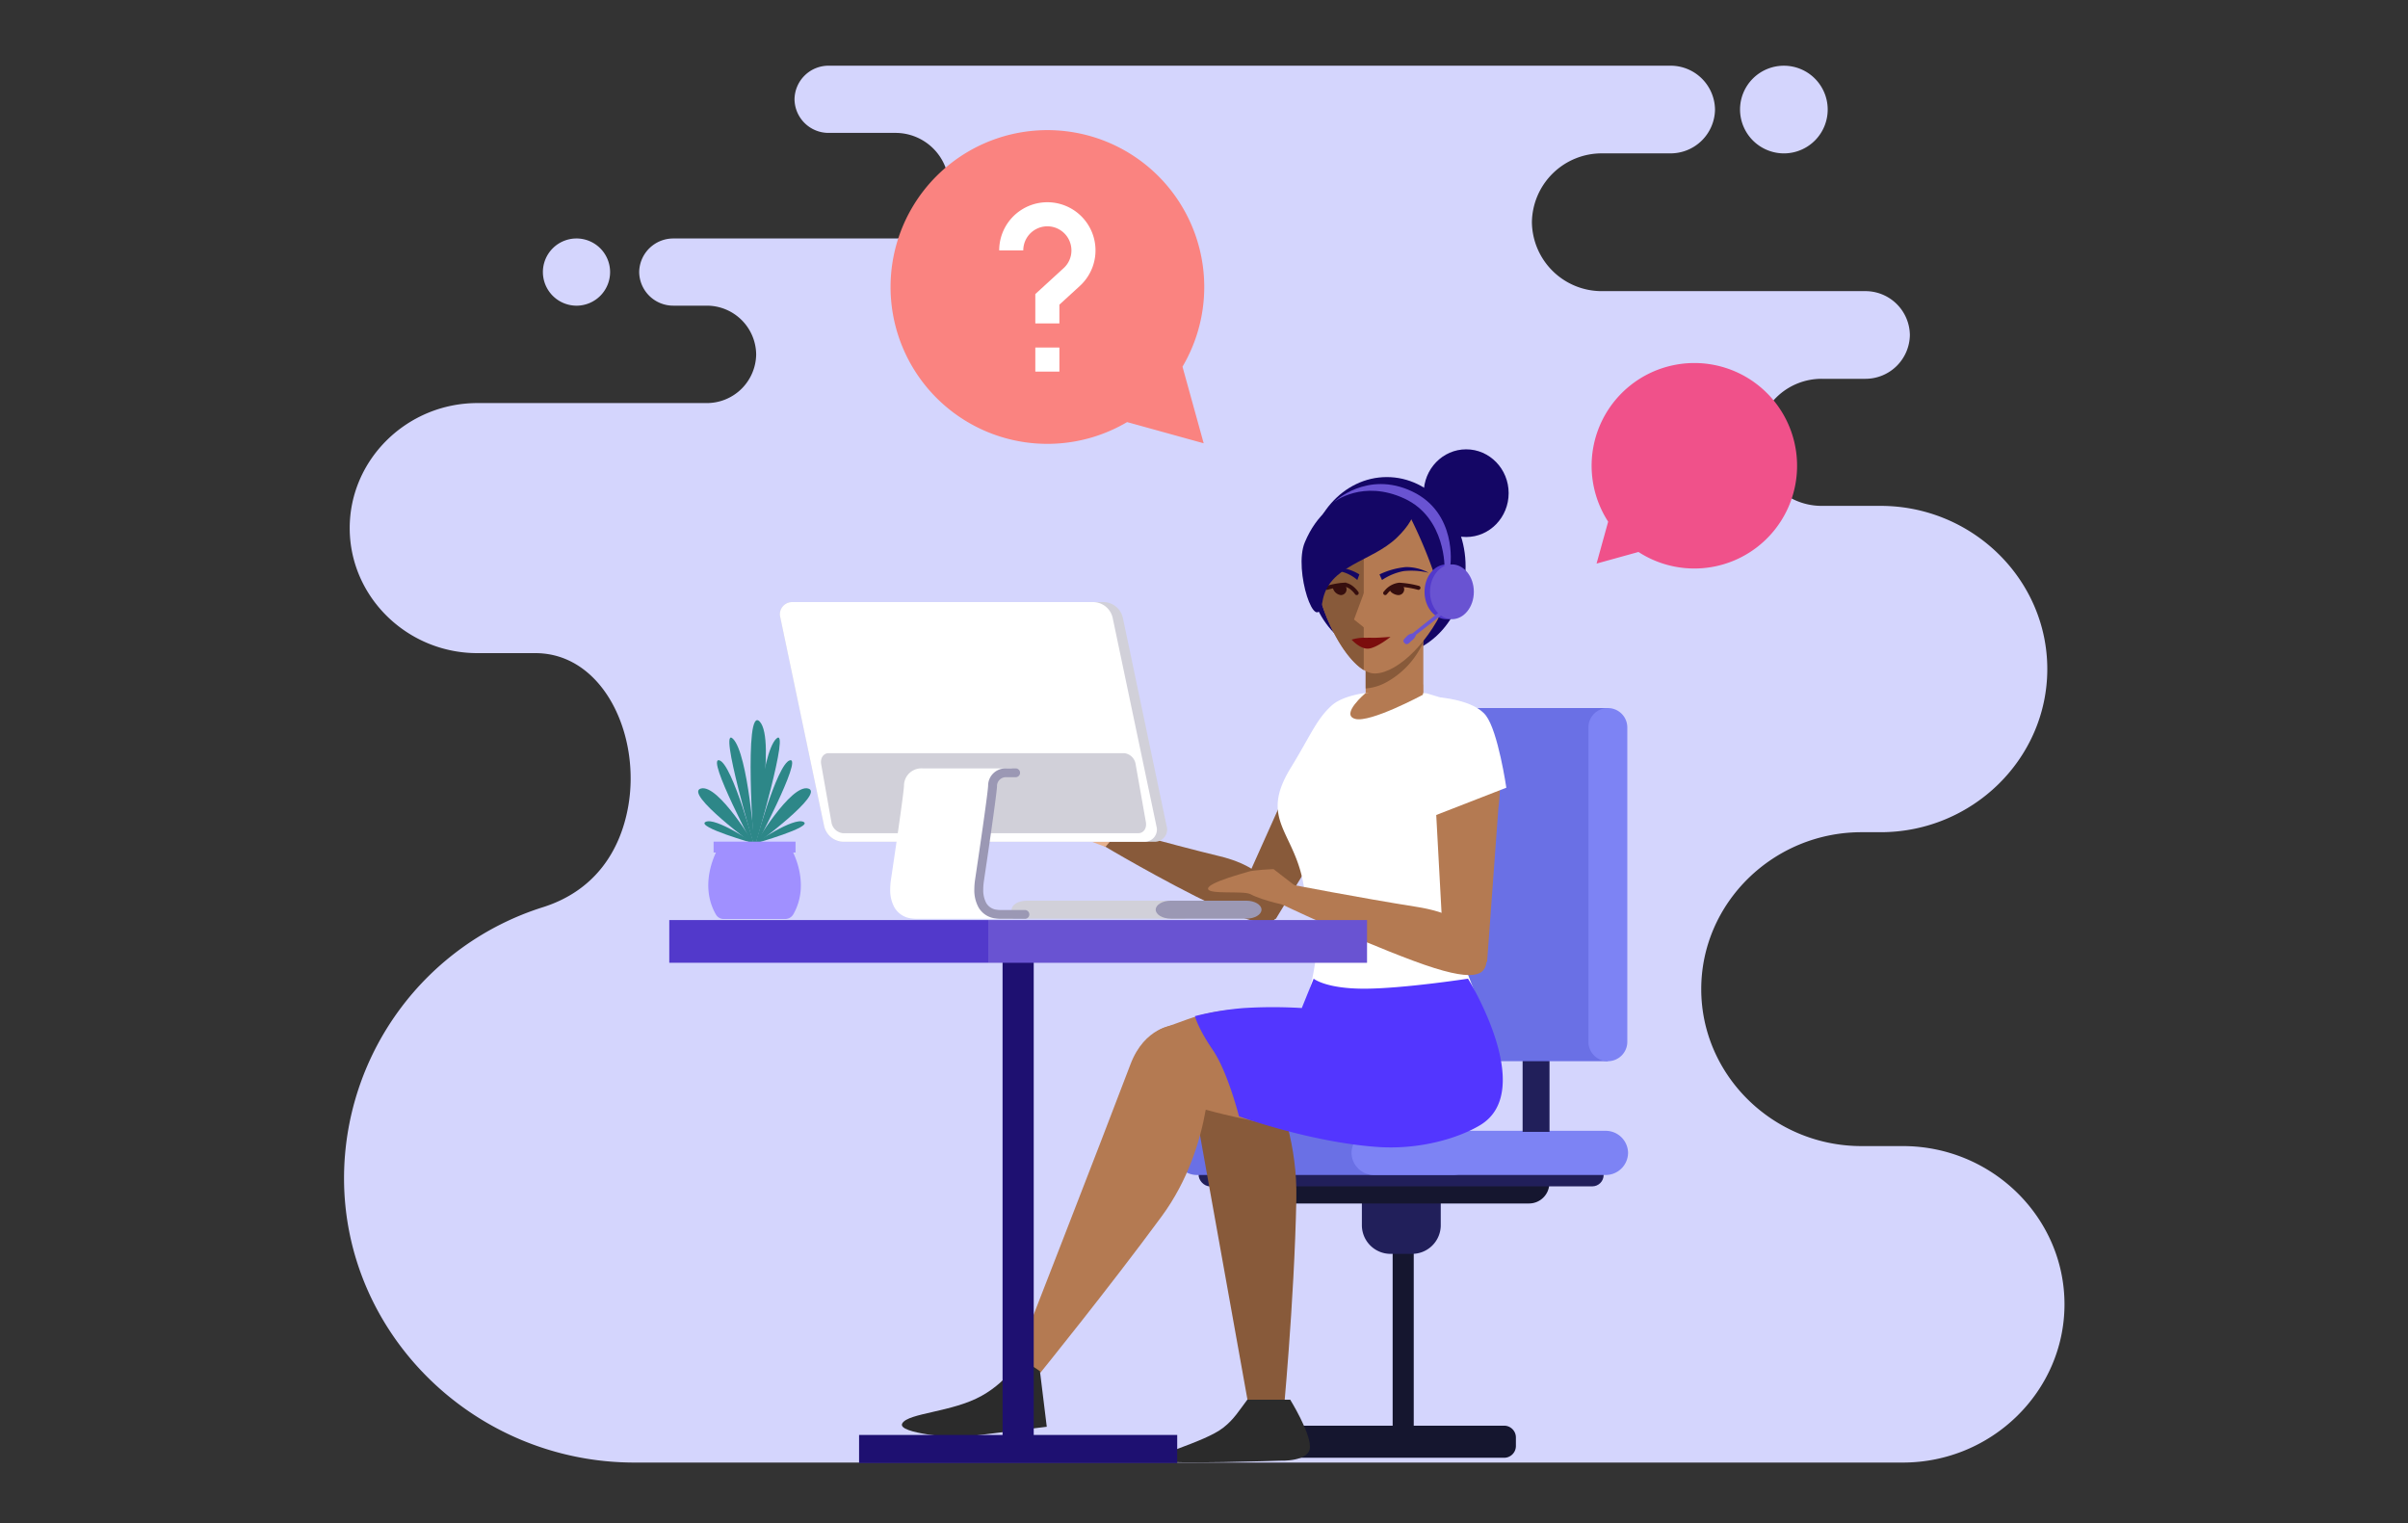 <svg xmlns="http://www.w3.org/2000/svg" xmlns:xlink="http://www.w3.org/1999/xlink" width="879" height="556" viewBox="0 0 879 556">
  <rect x="0" y="0" width="879" height="556" fill="#333333" stroke="none"/>
  <defs>
    <clipPath id="clip-path">
      <rect id="Rectangle_1291" data-name="Rectangle 1291" width="380" height="385" fill="#fff" stroke="#707070" stroke-width="1"/>
    </clipPath>
    <clipPath id="clip-Support-_main">
      <rect width="879" height="556"/>
    </clipPath>
  </defs>
  <g id="Support-_main" data-name="Support- main" clip-path="url(#clip-Support-_main)">
    <g id="Group_10714" data-name="Group 10714" transform="translate(-947 -166)">
      <path id="Path_1" data-name="Path 1" d="M123.085,557.964c-58.334,0-106.061-46.724-106.061-103.821h0a103.837,103.837,0,0,1,72.636-98.89c19.027-6.033,28.161-20.617,31.048-36.472,4.8-26.364-9.08-56.25-33.844-56.25H65.72c-25.643,0-46.624-20.537-46.624-45.635h0c0-25.1,20.98-45.635,46.624-45.635h83.6a18.015,18.015,0,0,0,18.149-17.768h0a18.014,18.014,0,0,0-18.149-17.783H137.293a12.433,12.433,0,0,1-12.528-12.262h0A12.435,12.435,0,0,1,137.3,111.19h80.872a19.537,19.537,0,0,0,19.684-19.268h0a19.537,19.537,0,0,0-19.684-19.269h-24.18a12.432,12.432,0,0,1-12.526-12.269h0a12.432,12.432,0,0,1,12.526-12.262H501.124a16.226,16.226,0,0,1,16.352,16h0a16.227,16.227,0,0,1-16.352,16h-24.8a25.494,25.494,0,0,0-25.687,25.143h0a25.494,25.494,0,0,0,25.688,25.142h95.935a16.226,16.226,0,0,1,16.347,16h0a16.225,16.225,0,0,1-16.347,16h-15.7A23.509,23.509,0,0,0,532.881,185.6h0a23.509,23.509,0,0,0,23.684,23.184H577.93c33.46,0,60.841,26.8,60.841,59.554h0c0,32.752-27.377,59.552-60.841,59.552h-6.964c-32.183,0-58.518,25.776-58.518,57.283h0c0,31.5,26.335,57.28,58.518,57.28h15.08c32.449,0,59,25.988,59,57.753h0c0,31.765-26.551,57.756-59,57.756ZM542.957,80.128a16,16,0,1,0-16.345-16,16.055,16.055,0,0,0,16.345,16ZM102.142,135.713A12.265,12.265,0,1,0,89.616,123.45,12.3,12.3,0,0,0,102.142,135.713Z" transform="translate(1055.559 141.855)" fill="#d4d5fd" fill-rule="evenodd"/>
      <g id="Group_10712" data-name="Group 10712" transform="translate(1272.042 213.45)">
        <path id="Union_3" data-name="Union 3" d="M28.163,7.941.211.211,7.942,28.163A57.253,57.253,0,1,0,28.163,7.941Z" transform="translate(114.551 114.55) rotate(180)" fill="#fa8380"/>
        <g id="Group_10713" data-name="Group 10713" transform="translate(39.698 26.367)">
          <path id="Path_61815" data-name="Path 61815" d="M52.881,79.395H61.67v8.789H52.881Zm0,0" transform="translate(-39.697 -26.368)" fill="#fff"/>
          <path id="Union_4" data-name="Union 4" d="M17.578,44.237H13.183V33.513l4.395-4.022,5.928-5.426a8.7,8.7,0,0,0,2.861-6.487,8.789,8.789,0,1,0-17.579,0H0A17.578,17.578,0,1,1,29.44,30.549l-7.467,6.834v6.853Z" transform="translate(0 0)" fill="#fff"/>
        </g>
      </g>
      <path id="Path_61906" data-name="Path 61906" d="M74.519,126.388,59.224,130.62l4.23-15.295a37.5,37.5,0,1,1,11.064,11.063Zm0,0" transform="translate(1470.578 241.078)" fill="#f0518a"/>
      <g id="Group_10711" data-name="Group 10711" transform="translate(1176 315)">
        <g id="Mask_Group_481" data-name="Mask Group 481" clip-path="url(#clip-path)">
          <g id="dev2" transform="translate(15.307 15)">
            <g id="Group_1205" data-name="Group 1205" transform="translate(77.535 10.127)">
              <g id="Group_1170" data-name="Group 1170" transform="translate(107.098 238.61)">
                <path id="Path_59" data-name="Path 59" d="M336.2,686.338V621.792c0-1.135-1.263-2.063-2.814-2.063h-2.071c-1.543,0-2.814.93-2.814,2.063v64.549c0,1.135,1.262,2.063,2.814,2.063h2.073C334.931,688.4,336.2,687.473,336.2,686.338Z" transform="translate(-249.077 -577.32)" fill="#15162f" fill-rule="evenodd"/>
                <path id="Rectangle_9" data-name="Rectangle 9" d="M80.774,0H4.321A4.3,4.3,0,0,0,0,4.28V7.432a4.3,4.3,0,0,0,4.321,4.28H80.774a4.3,4.3,0,0,0,4.319-4.278V4.278A4.3,4.3,0,0,0,80.774,0Z" transform="translate(39.319 107.622)" fill="#15162f"/>
                <g id="Group_1169" data-name="Group 1169" transform="translate(0 0)">
                  <path id="Rectangle_7" data-name="Rectangle 7" d="M18.273,0H10.521A10.471,10.471,0,0,0,0,10.421v10.1A10.471,10.471,0,0,0,10.521,30.939h7.752A10.471,10.471,0,0,0,28.794,20.518v-10.1A10.471,10.471,0,0,0,18.273,0Z" transform="translate(68.189 13.971)" fill="#211f5a"/>
                  <path id="Path_60" data-name="Path 60" d="M262.893,614.8h0a7.415,7.415,0,0,1,7.428-7.364h93.195a7.416,7.416,0,0,1,7.435,7.364h0a7.418,7.418,0,0,1-7.435,7.364H270.321A7.415,7.415,0,0,1,262.893,614.8Z" transform="translate(-234.332 -595.645)" fill="#15162f" fill-rule="evenodd"/>
                  <rect id="Rectangle_10" data-name="Rectangle 10" width="147.854" height="8.301" rx="4.15" transform="translate(8.589 11.969)" fill="#211f5a"/>
                  <path id="Path_62" data-name="Path 62" d="M390.284,591.874H296.523a7.954,7.954,0,0,0-7.793,8.059h0a7.954,7.954,0,0,0,7.793,8.059h93.761a7.954,7.954,0,0,0,7.794-8.059h0a7.954,7.954,0,0,0-7.794-8.059Z" transform="translate(-288.729 -591.874)" fill="#6a70e5" fill-rule="evenodd"/>
                  <path id="Path_63" data-name="Path 63" d="M308.219,591.874H223.73a8.169,8.169,0,0,0-8.229,8.059h0a8.169,8.169,0,0,0,8.229,8.059h84.489a8.17,8.17,0,0,0,8.23-8.059h0A8.17,8.17,0,0,0,308.219,591.874Z" transform="translate(-151.087 -591.874)" fill="#7d83f4" fill-rule="evenodd"/>
                </g>
              </g>
              <g id="Group_1168" data-name="Group 1168" transform="translate(197.071 84.309)">
                <rect id="Rectangle_1048" data-name="Rectangle 1048" width="9.82" height="31.958" transform="translate(36.891 122.722)" fill="#211f5a"/>
                <g id="Group_1167" data-name="Group 1167">
                  <path id="Path_61" data-name="Path 61" d="M229.544,408.384h61.779V537.272H229.544a6.226,6.226,0,0,1-6.237-6.176V414.562a6.226,6.226,0,0,1,6.237-6.178Z" transform="translate(-223.307 -408.384)" fill="#6a70e5" fill-rule="evenodd"/>
                  <path id="Path_64" data-name="Path 64" d="M221.13,408.386h0a7.082,7.082,0,0,0-7.1,7.025V530.245a7.083,7.083,0,0,0,7.1,7.029h0a7.08,7.08,0,0,0,7.093-7.029V415.411A7.08,7.08,0,0,0,221.13,408.386Z" transform="translate(-153.114 -408.385)" fill="#7d83f4" fill-rule="evenodd"/>
                </g>
              </g>
              <g id="Group_849" data-name="Group 849" transform="translate(0)">
                <path id="Path_952" data-name="Path 952" d="M0,61.021,18.886,9.494S38.235-3.261,43.723.8s-5.752,22.716-5.752,22.716L12.014,73.577Z" transform="translate(137.017 87.055) rotate(4.012)" fill="#885a3a" opacity="0.998"/>
                <path id="Path_953" data-name="Path 953" d="M.473,3.493C-1.066,8.015.336,19.172,17.145,27.246S54.126,45.927,54.126,45.927l4-5.87S39.749,23.022,22.689,9.924,2.011-1.029.473,3.493Z" transform="matrix(-0.978, 0.208, -0.208, -0.978, 145.987, 161.51)" fill="#885a3a"/>
                <path id="Path_955" data-name="Path 955" d="M-2830.241,2312.538s-5.544-9.876-7.393-11.285,0,5.653,0,5.653-13.917-9.518-18.557-10.143-2.665,6.76,2.5,12.239,18.172,9.676,18.172,9.676Z" transform="translate(2917.212 -2183.734)" fill="#e6b18e"/>
                <path id="Path_960" data-name="Path 960" d="M0,125.7,76.178,7.673,98.4,10.2S96.027,47,69.479,74.338s-59,55.957-59,55.957Z" transform="matrix(0.731, -0.682, 0.682, 0.731, 49.886, 256.494)" fill="#885a3a"/>
                <path id="Path_956" data-name="Path 956" d="M-2771.5,2410.383c11.473-3.828,17.317-8.211,46.763-6.291s71.579,7.667,71.579,7.667,8.97,28.4-10.706,36.893-54.6,0-54.6,0-38.065-6.731-44.976-10.517C-2779.282,2429.453-2782.972,2414.211-2771.5,2410.383Z" transform="translate(2875.093 -2209.591)" fill="#b47a52"/>
                <path id="Path_957" data-name="Path 957" d="M-2858.471,2523.684s40.8-75.718,54.234-101.3c6.826-13,17.4-12.235,17.4-12.235l11.789,12.956s-2.156,31.924-24.645,55.746-50.9,51.255-50.9,51.255Z" transform="translate(2578.936 -2531.738) rotate(-7)" fill="#b47a52"/>
                <path id="Path_959" data-name="Path 959" d="M-2916.6,2577.254c2.632-3.531,18.677-1.791,30.02-6.46s15.364-12.215,15.364-12.215l6.815,5.892v20.447h-32.7S-2919.234,2580.784-2916.6,2577.254Z" transform="translate(2588.292 -2568.105) rotate(-7)" fill="#2b2b2b"/>
                <g id="Group_840" data-name="Group 840" transform="translate(118.833)">
                  <g id="hair-back" transform="translate(36.802)">
                    <ellipse id="Ellipse_1" data-name="Ellipse 1" cx="28.758" cy="32.653" rx="28.758" ry="32.653" fill="#140665"/>
                  </g>
                  <g id="neck" transform="translate(57.842 45.853)">
                    <rect id="Rectangle_2" data-name="Rectangle 2" width="21.042" height="33.347" fill="#b47a52"/>
                    <path id="Intersection_2" data-name="Intersection 2" d="M6.857,22.457A31.247,31.247,0,0,0,21.042,7.439V0H0V24.352a18.486,18.486,0,0,0,6.857-1.9Z" transform="translate(0 6.947)" fill="#885a3a"/>
                  </g>
                  <g id="face" transform="translate(39.204 7.833)">
                    <path id="Path_4" data-name="Path 4" d="M608.52,753.364c5.815-14.589-2.946-29.512-8.205-32.351s-16.9-7.406-26.025-2.263-15.883,11.287-13.82,26.567,13.215,35.334,21.832,34.962S602.706,767.96,608.52,753.364Z" transform="translate(-560.096 -716.419)" fill="#b47a52"/>
                    <path id="Intersection_1" data-name="Intersection 1" d="M17.937,0a17.385,17.385,0,0,0-3.744,1.56C5.065,6.7-1.689,12.844.373,28.119c1.732,12.84,9.89,29.053,17.565,33.674Z" transform="translate(0 0.804)" fill="#885a3a"/>
                    <path id="Path_6" data-name="Path 6" d="M604.682,754.892l-4.027,10.838,6.336,5.086Z" transform="translate(-586.27 -721.576)" fill="#b47a52"/>
                    <path id="Path_7" data-name="Path 7" d="M576.5,751.813l.453-.517a7.269,7.269,0,0,1,4.713-2.527,33.882,33.882,0,0,1,6.975,1.139" transform="translate(-550.739 -717.313)" fill="none" stroke="#360e0e" stroke-linecap="round" stroke-width="1.467"/>
                    <path id="Path_8" data-name="Path 8" d="M587.28,751.813s-2.1-3.044-4.591-3.044a27.082,27.082,0,0,0-6.2,1.139" transform="translate(-571.924 -717.313)" fill="none" stroke="#360e0e" stroke-linecap="round" stroke-width="1.467"/>
                    <path id="Path_9" data-name="Path 9" d="M2.1,4.169c1.162,0,3.157-.842,3.156-1.994S3.266,0,2.1,0a2.085,2.085,0,1,0,0,4.169Z" transform="translate(32.702 35.205) rotate(179.026)" fill="#360e0e"/>
                    <path id="Path_10" data-name="Path 10" d="M2.1,4.169c1.162,0,2.852-.325,2.852-1.475A3.444,3.444,0,0,0,2.1,0a2.085,2.085,0,1,0,0,4.169Z" transform="translate(11.66 35.205) rotate(179.026)" fill="#360e0e"/>
                    <path id="Path_11" data-name="Path 11" d="M17.936,2.1,17.154,0A20.937,20.937,0,0,1,9.079,2.686,26.55,26.55,0,0,1,0,1.452,17.2,17.2,0,0,0,8.123,4.1a28.609,28.609,0,0,0,9.813-2Z" transform="translate(41.719 28.534) rotate(175.988)" fill="#140665"/>
                    <path id="Path_12" data-name="Path 12" d="M13.793,2l-.6,2.1a13.951,13.951,0,0,0-6.21-2.687A16.167,16.167,0,0,0,0,2.645,11.482,11.482,0,0,1,6.247,0a17.838,17.838,0,0,1,7.546,2Z" transform="translate(2.715 24.729) rotate(4.012)" fill="#140665"/>
                    <path id="Path_13" data-name="Path 13" d="M596.009,781.541c.24.015.993.029,1.672,0,1.134-.021,1.009.078,3.017,0s5.016-.311,5.016-.311-5,4.013-8.034,4.286-6.16-3.279-6.16-3.279a16.086,16.086,0,0,1,4.488-.7Z" transform="translate(-578.008 -730.738)" fill="#7b0d0d"/>
                  </g>
                  <g id="hair-front" transform="translate(34.442 4.168)">
                    <path id="Path_14" data-name="Path 14" d="M620.744,711.579s2.988,5.377-6.355,14.324-24.962,9.932-27.125,23.343-10.719-11.491-6.437-21.676,11.223-15.675,21.152-18.758S620.744,711.579,620.744,711.579Z" transform="translate(-579.645 -707.915)" fill="#140665"/>
                    <path id="Path_15" data-name="Path 15" d="M558.144,718.417a168.95,168.95,0,0,1,10.03,23.631,40.675,40.675,0,0,1,0,21.954s10.438-18.7,6.983-31.541-17.013-21.023-17.013-21.023Z" transform="translate(-519.394 -709.757)" fill="#140665"/>
                  </g>
                  <path id="Path_18" data-name="Path 18" d="M627.094,809.129l-14.73-4.425H589.547s-7.839,1-11.643,4.425c-5.635,5.059-7.622,10.743-15.061,22.889-11.827,19.314,1.867,23.119,4.91,43.8.14.91,4.188,6.033,4.349,7.364a80.5,80.5,0,0,1-4.349,36.037s21.869,13.583,38.537,13.583a90.471,90.471,0,0,0,29.947-5.237s-15.887-31.331-17.406-56.439,11.158-30.531,11.158-46.071S627.094,809.129,627.094,809.129Z" transform="translate(-532.396 -725.816)" fill="#fff"/>
                  <path id="Path_24" data-name="Path 24" d="M602.551,802.376v3.708s-19.308,10.393-24.772,8.805,3.788-9.361,3.788-9.361Z" transform="translate(-523.807 -726.641)" fill="#b47a52"/>
                  <path id="Path_25" data-name="Path 25" d="M0,60.947,18.649,9.419S37.92-3.276,43.419.811s-5.651,22.728-5.651,22.728L12.051,73.572Z" transform="translate(62.319 113.966) rotate(-23.003)" fill="#b47a52" opacity="0.998"/>
                  <path id="Path_26" data-name="Path 26" d="M.551,3.754c-1.79,4.864-.16,16.868,19.372,25.564S62.879,49.444,62.879,49.444l4.645-6.313S46.169,24.792,26.352,10.689,2.332-1.11.551,3.754Z" transform="translate(103.503 180.064) rotate(164.991)" fill="#b47a52"/>
                  <path id="Path_29" data-name="Path 29" d="M553.656,808.833l-7.058-2.138s12.659.834,17.114,6.647,7.446,26.332,7.446,26.332l-29.4,11.445s4.2-19.009,4.221-19.983.619-24.441.619-24.441" transform="translate(-461.973 -726.298)" fill="#fff"/>
                  <path id="Path_32" data-name="Path 32" d="M0,6.448l9.9,6.6s7.683-.85,9.238-1.62c.737-.365,14.264-4.883,14.117-7.159s-12.9.235-15.55-.924C12.673,1.142,3.278,0,3.278,0Z" transform="translate(33.177 156.802) rotate(-175.988)" fill="#b47a52"/>
                </g>
                <path id="Path_958" data-name="Path 958" d="M681.332,1251.163H665.671c-2.859,3.75-4.854,7.177-8.76,10.2-6.972,5.558-28.537,10.656-23.874,12.054s44.451,0,44.451,0,11.055.511,11.055-5.052S681.332,1251.163,681.332,1251.163Z" transform="translate(-532.201 -914.413)" fill="#2b2b2b"/>
              </g>
            </g>
            <g id="Group_1209" data-name="Group 1209" transform="translate(0 55.756)">
              <g id="Group_1207" data-name="Group 1207">
                <g id="Group_196" data-name="Group 196" transform="translate(0 116.057)">
                  <rect id="Rectangle_50" data-name="Rectangle 50" width="116.129" height="10.247" transform="translate(69.284 187.94)" fill="#1e1071"/>
                  <rect id="Rectangle_51" data-name="Rectangle 51" width="11.37" height="184.71" transform="translate(121.665 6.442)" fill="#1e1071"/>
                  <rect id="Rectangle_52" data-name="Rectangle 52" width="254.696" height="15.589" fill="#5239cb"/>
                  <rect id="Rectangle_52-2" data-name="Rectangle 52" width="138.263" height="15.589" transform="translate(116.434)" fill="#fff" opacity="0.133"/>
                </g>
                <g id="Group_1206" data-name="Group 1206" transform="translate(124.96 108.982)">
                  <path id="Path_136" data-name="Path 136" d="M419.2,476.2H362.811c-3.057,0-5.558-1.477-5.558-3.283h0c0-1.806,2.5-3.283,5.558-3.283H419.2c3.057,0,5.559,1.477,5.559,3.283h0C424.759,474.728,422.261,476.2,419.2,476.2Z" transform="translate(-357.253 -469.634)" fill="#d1d0d9" fill-rule="evenodd"/>
                  <path id="Path_137" data-name="Path 137" d="M359.308,476.2h-27.5c-3.057,0-5.559-1.477-5.559-3.283h0c0-1.806,2.5-3.283,5.559-3.283h27.5c3.06,0,5.561,1.477,5.561,3.283h0C364.869,474.728,362.368,476.2,359.308,476.2Z" transform="translate(-273.647 -469.634)" fill="#9b98b4" fill-rule="evenodd"/>
                </g>
                <g id="Group_33" data-name="Group 33" transform="translate(40.382)">
                  <path id="Path_138" data-name="Path 138" d="M339.116,415.421s.867-3.086,3.485-3.218,3.614,3.078,2.846,3.474S339.116,415.421,339.116,415.421Z" transform="translate(-212.001 -345.618)" fill="#fff" stroke="#272525" stroke-linecap="round" stroke-linejoin="round" stroke-width="0.396" fill-rule="evenodd"/>
                  <path id="Path_139" data-name="Path 139" d="M340.851,423.446l-.713-.139h-.01l-2.427-.495c2.9,7.885,11,6.751,7.812.679l-4-.816v.4a.416.416,0,0,1-.169.334.424.424,0,0,1-.371.066Z" transform="translate(-211.467 -348.158)" fill="#fff" stroke="#272525" stroke-linecap="round" stroke-linejoin="round" stroke-width="0.396" fill-rule="evenodd"/>
                  <path id="Path_140" data-name="Path 140" d="M333.76,324.321H447.426a7.357,7.357,0,0,1,6.854,5.619L470.3,406.174a4.413,4.413,0,0,1-.809,3.935,4.506,4.506,0,0,1-3.68,1.684H352.137a7.355,7.355,0,0,1-6.853-5.619L329.271,329.94a4.413,4.413,0,0,1,.809-3.935,4.506,4.506,0,0,1,3.68-1.684Z" transform="translate(-329.111 -324.319)" fill="#d1d0d9" fill-rule="evenodd"/>
                  <path id="Path_141" data-name="Path 141" d="M338.633,324.321H448.571a7.36,7.36,0,0,1,6.856,5.619l16.02,76.233a4.413,4.413,0,0,1-.809,3.935,4.507,4.507,0,0,1-3.68,1.684H357.01a7.355,7.355,0,0,1-6.853-5.619L334.144,329.94a4.413,4.413,0,0,1,.809-3.935,4.506,4.506,0,0,1,3.68-1.684Z" transform="translate(-333.984 -324.319)" fill="#fff" fill-rule="evenodd"/>
                  <path id="Path_143" data-name="Path 143" d="M341.95,403.17H449.858a4.727,4.727,0,0,1,4.157,4.042l3.74,21.12c.393,2.223-.832,4.042-2.723,4.042H347.122a4.731,4.731,0,0,1-4.157-4.042l-3.737-21.12C338.835,404.989,340.059,403.17,341.95,403.17Z" transform="translate(-324.16 -348.026)" fill="#d1d0d9" fill-rule="evenodd"/>
                  <path id="Path_144" data-name="Path 144" d="M444.718,406.7c.9,0,2.319.225,2.319-.663a1.618,1.618,0,0,0-1.626-1.61H413.146a6.4,6.4,0,0,0-4.738,1.753,6.272,6.272,0,0,0-1.949,4.623c-.14,2.063-1.021,8.526-2.014,15.5-.967,6.79-2.1,14.437-2.738,18.69a24.371,24.371,0,0,0-.281,3.575,12.96,12.96,0,0,0,1.594,6.7,8.227,8.227,0,0,0,6.172,3.931,13.063,13.063,0,0,0,1.876.139h34.509a1.618,1.618,0,0,0,1.627-1.61c0-.889-1.494-.521-2.392-.521L439,456.124a9.685,9.685,0,0,1-1.4-.093,5.107,5.107,0,0,1-3.865-2.4,9.876,9.876,0,0,1-1.122-5.049,21.349,21.349,0,0,1,.244-3.11c.607-4.054,2.075-11.47,3.106-18.715,1.006-7.053,1.891-13.6,2.04-15.73a3.2,3.2,0,0,1,.919-2.411,3.265,3.265,0,0,1,2.411-.97,1.7,1.7,0,0,0,.17.008Z" transform="translate(-361.16 -343.734)" fill="#fff" fill-rule="evenodd"/>
                  <path id="Path_145" data-name="Path 145" d="M409.876,407.651a1.629,1.629,0,0,0,1.448-.791,1.6,1.6,0,0,0,0-1.637,1.629,1.629,0,0,0-1.448-.791h-3.3a6.4,6.4,0,0,0-4.739,1.753,6.272,6.272,0,0,0-1.95,4.623c-.14,2.063-1.02,8.526-2.013,15.5-.968,6.79-2.1,14.437-2.738,18.69a24.366,24.366,0,0,0-.281,3.575,12.935,12.935,0,0,0,1.595,6.7,8.221,8.221,0,0,0,6.172,3.931,13.085,13.085,0,0,0,1.876.139h8.824a1.61,1.61,0,1,0,0-3.221H404.5a9.693,9.693,0,0,1-1.4-.093,5.108,5.108,0,0,1-3.863-2.4,9.862,9.862,0,0,1-1.122-5.049,21.148,21.148,0,0,1,.244-3.11c.606-4.054,1.706-11.47,2.738-18.715,1-7.053,1.89-13.6,2.04-15.73a3.2,3.2,0,0,1,.919-2.411,3.265,3.265,0,0,1,2.411-.97q.085.008.17.008Z" transform="translate(-323.881 -343.734)" fill="#9b98b4" fill-rule="evenodd"/>
                </g>
                <g id="Group_398" data-name="Group 398" transform="translate(10.548 43.097)">
                  <g id="Group_394" data-name="Group 394">
                    <g id="Group_385" data-name="Group 385" transform="translate(19.149)">
                      <path id="Path_212" data-name="Path 212" d="M628.2,1116.762s8.128-40.7,2.1-47.263S628.2,1116.762,628.2,1116.762Z" transform="translate(-626.95 -1068.945)" fill="#2d8788"/>
                    </g>
                    <g id="Group_386" data-name="Group 386" transform="translate(11.381 6.353)">
                      <path id="Path_213" data-name="Path 213" d="M641.535,1117.9s-2.418-34.591-7.981-40.107S641.535,1117.9,641.535,1117.9Z" transform="translate(-632.214 -1077.329)" fill="#2d8788"/>
                    </g>
                    <g id="Group_387" data-name="Group 387" transform="translate(6.863 14.61)">
                      <path id="Path_214" data-name="Path 214" d="M645.984,1121.061s-8.431-31.609-13.248-32.8S645.984,1121.061,645.984,1121.061Z" transform="translate(-631.919 -1088.229)" fill="#2d8788"/>
                    </g>
                    <g id="Group_388" data-name="Group 388" transform="translate(0 24.849)">
                      <path id="Path_215" data-name="Path 215" d="M652.9,1122.694s-13.339-22.589-19.742-20.856S652.9,1122.694,652.9,1122.694Z" transform="translate(-632.15 -1101.743)" fill="#2d8788"/>
                    </g>
                    <g id="Group_389" data-name="Group 389" transform="translate(2.295 36.903)">
                      <path id="Path_216" data-name="Path 216" d="M650.654,1125.8s-14.246-9.76-17.884-7.92S650.654,1125.8,650.654,1125.8Z" transform="translate(-632.355 -1117.653)" fill="#2d8788"/>
                    </g>
                    <g id="Group_390" data-name="Group 390" transform="translate(20.482 6.353)">
                      <path id="Path_217" data-name="Path 217" d="M620.316,1117.9s2.418-34.591,7.981-40.107S620.316,1117.9,620.316,1117.9Z" transform="translate(-620.316 -1077.329)" fill="#2d8788"/>
                    </g>
                    <g id="Group_391" data-name="Group 391" transform="translate(20.251 14.61)">
                      <path id="Path_218" data-name="Path 218" d="M614.417,1121.061s8.431-31.609,13.248-32.8S614.417,1121.061,614.417,1121.061Z" transform="translate(-614.417 -1088.229)" fill="#2d8788"/>
                    </g>
                    <g id="Group_392" data-name="Group 392" transform="translate(20.42 24.849)">
                      <path id="Path_219" data-name="Path 219" d="M605.453,1122.694s13.339-22.589,19.742-20.856S605.453,1122.694,605.453,1122.694Z" transform="translate(-605.453 -1101.743)" fill="#2d8788"/>
                    </g>
                    <g id="Group_393" data-name="Group 393" transform="translate(20.579 36.903)">
                      <path id="Path_220" data-name="Path 220" d="M608.452,1125.8s14.246-9.76,17.885-7.92S608.452,1125.8,608.452,1125.8Z" transform="translate(-608.452 -1117.653)" fill="#2d8788"/>
                    </g>
                  </g>
                  <g id="Group_397" data-name="Group 397" transform="translate(3.696 44.338)">
                    <g id="Group_395" data-name="Group 395" transform="translate(1.941)">
                      <rect id="Rectangle_40" data-name="Rectangle 40" width="29.904" height="3.975" fill="#a090ff"/>
                    </g>
                    <g id="Group_396" data-name="Group 396" transform="translate(0 1.993)">
                      <path id="Path_221" data-name="Path 221" d="M614.1,1130.1h12.952l.115.195.115-.195h12.94s7.823,12.616,1.122,24.463a3.432,3.432,0,0,1-2.973,1.776h-22.43a3.234,3.234,0,0,1-2.822-1.535C606.175,1142.88,614.1,1130.1,614.1,1130.1Z" transform="translate(-610.271 -1130.096)" fill="#a090ff"/>
                    </g>
                  </g>
                </g>
              </g>
            </g>
            <ellipse id="Ellipse_97" data-name="Ellipse 97" cx="15.5" cy="16" rx="15.5" ry="16" transform="translate(275.399)" fill="#140665"/>
          </g>
        </g>
        <path id="Path_1759" data-name="Path 1759" d="M3039.115,17753.205s-23.833,3.658-37.919,3.658-18.425-3.658-18.425-3.658l-4.336,10.715a176.887,176.887,0,0,0-21.092,0,107.392,107.392,0,0,0-17.91,2.955s1,4.291,6.494,12.318,9.581,24.254,9.581,24.254,26.081,9.488,50.673,11.188c15.108,1.045,29.29-3.117,37.358-7.965C3064.441,17794.109,3039.115,17753.205,3039.115,17753.205Z" transform="translate(-2732.239 -17545)" fill="#5336ff"/>
        <g id="Group_10710" data-name="Group 10710" transform="translate(257.961 27.678)">
          <ellipse id="Ellipse_98" data-name="Ellipse 98" cx="8" cy="10" rx="8" ry="10" transform="translate(33.039 29.322)" fill="#5239cb"/>
          <ellipse id="Ellipse_99" data-name="Ellipse 99" cx="8" cy="10" rx="8" ry="10" transform="translate(35.039 29.322)" fill="#6953d2"/>
          <path id="Path_1760" data-name="Path 1760" d="M2998.771,17603.615s.6-18.572-14.649-25.643-25.707,1.25-25.707,1.25,12.055-11.67,28.534-3.844,13.951,26.811,13.951,26.811Z" transform="translate(-2958.415 -17572.678)" fill="#6953d2"/>
          <path id="Path_1761" data-name="Path 1761" d="M2976.8,17615.818l-11.782,9.375a3.513,3.513,0,0,0-2.079,1.051c-.711.889-1.833,1.492-.764,2.508s1.808-.4,2.843-1.158a3.6,3.6,0,0,0,1.3-1.893l11.391-8.84Z" transform="translate(-2936.394 -17570.678)" fill="#6953d2"/>
        </g>
      </g>
    </g>
  </g>
</svg>
